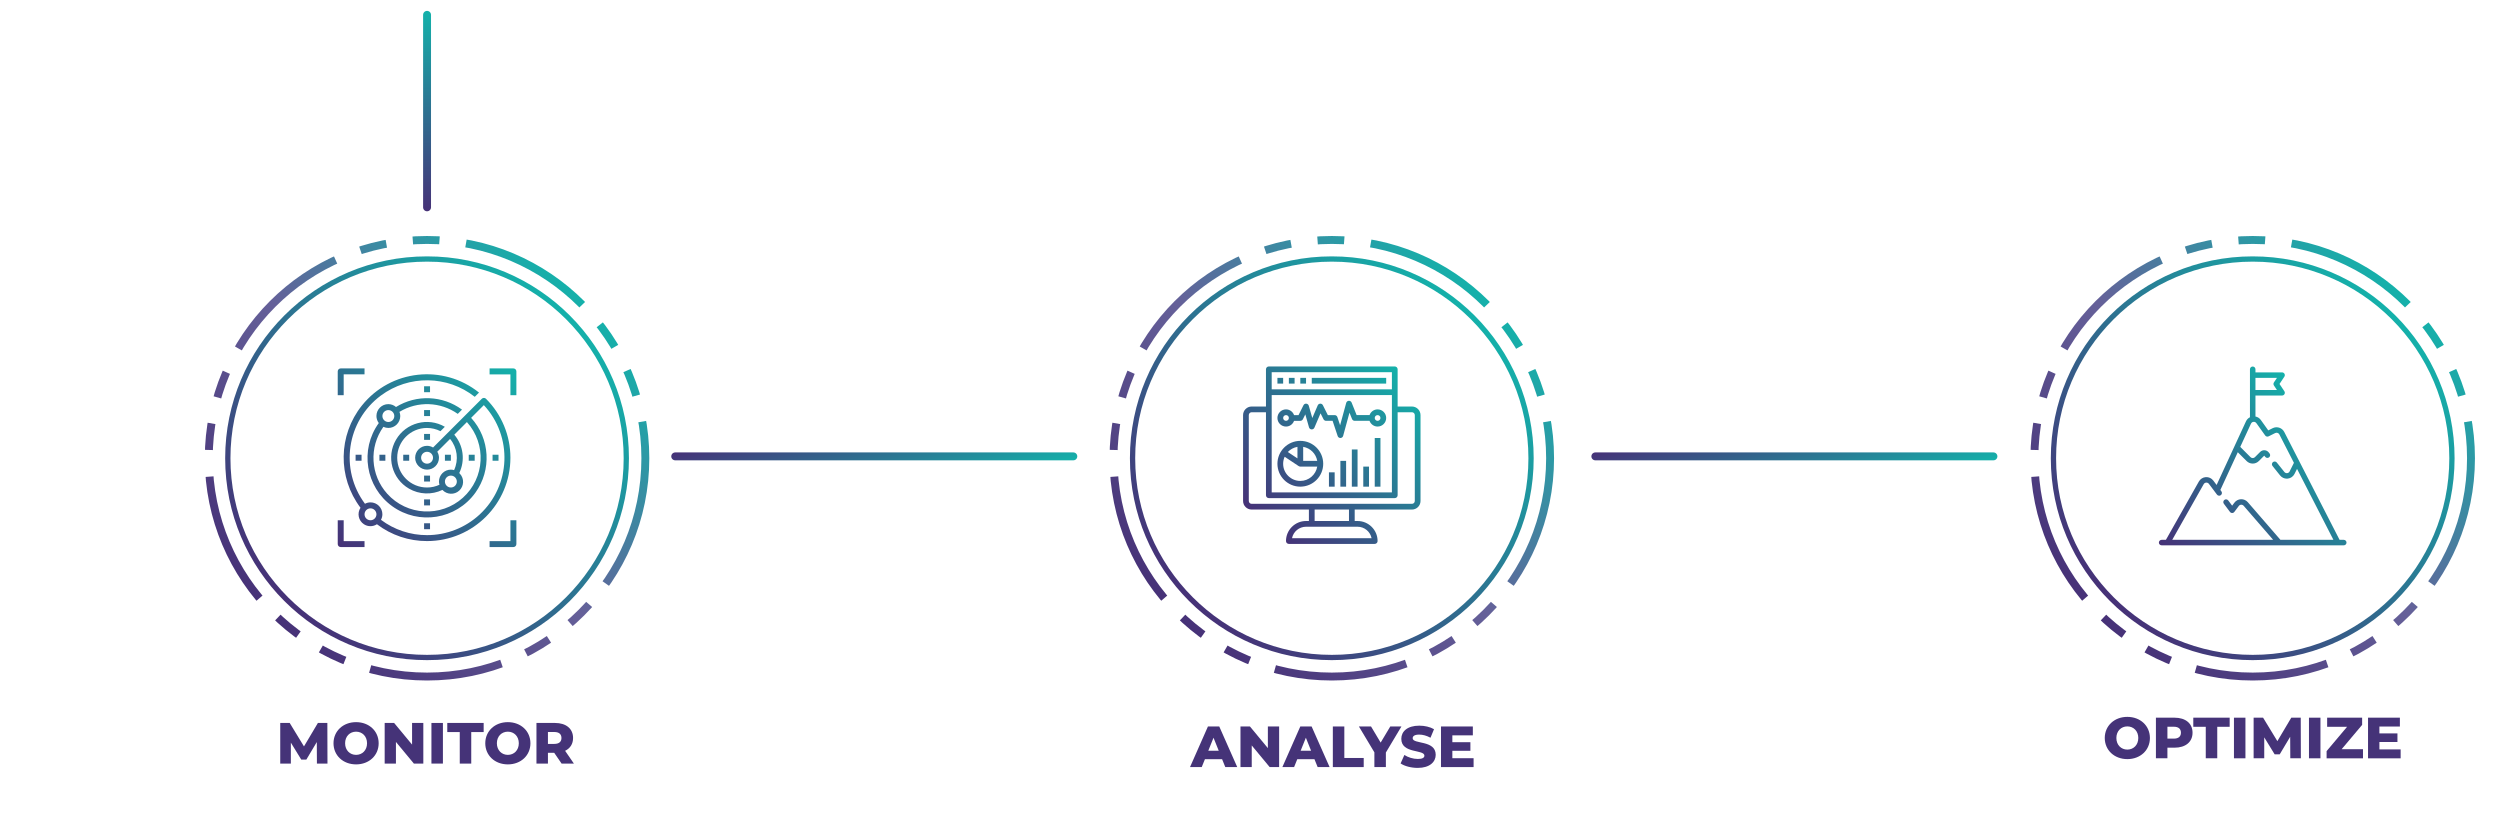 <?xml version="1.0"?>
<svg xmlns="http://www.w3.org/2000/svg" xmlns:xlink="http://www.w3.org/1999/xlink" version="1.1" id="Layer_1" x="0px" y="0px" width="948px" height="308.25px" viewBox="0 0 948 308.25" enable-background="new 0 0 948 308.25" xml:space="preserve" data-global-elvn="enableViewport, disableClick, none, startInvisible, notResponsive, 0, notLoop, 500">
<g xmlns="http://www.w3.org/2000/svg" data-elvn="maskCircle, in, 500, 500, linear" class="elvn-layer">
	<path fill="#453378" d="M120.176,289.547l-0.044-8.163l-3.961,6.646h-1.938l-3.938-6.427v7.942h-4.027v-15.401h3.587l5.413,8.893   l5.281-8.893h3.586l0.044,15.401L120.176,289.547L120.176,289.547z"/>
	<path fill="#453378" d="M126.466,281.846c0-4.621,3.63-8.009,8.559-8.009s8.563,3.388,8.563,8.009s-3.634,8.01-8.563,8.01   S126.466,286.467,126.466,281.846z M139.182,281.846c0-2.662-1.826-4.396-4.159-4.396c-2.332,0-4.158,1.734-4.158,4.396   s1.826,4.4,4.158,4.4C137.356,286.246,139.182,284.508,139.182,281.846z"/>
	<path fill="#453378" d="M160.523,274.145v15.402h-3.586l-6.799-8.207v8.207h-4.271v-15.402h3.587l6.802,8.207v-8.207H160.523z"/>
	<path fill="#453378" d="M163.6,274.145h4.354v15.402H163.6V274.145z"/>
	<path fill="#453378" d="M174.338,277.6h-4.731v-3.455h13.796v3.455h-4.708v11.947h-4.354L174.338,277.6L174.338,277.6z"/>
	<path fill="#453378" d="M184.016,281.846c0-4.621,3.63-8.009,8.559-8.009c4.932,0,8.563,3.388,8.563,8.009s-3.631,8.01-8.563,8.01   C187.646,289.855,184.016,286.467,184.016,281.846z M196.734,281.846c0-2.662-1.826-4.396-4.159-4.396   c-2.332,0-4.158,1.734-4.158,4.396s1.826,4.4,4.158,4.4C194.908,286.246,196.734,284.508,196.734,281.846z"/>
	<path fill="#453378" d="M210.154,285.454h-2.376v4.093h-4.354v-15.402h7.041c4.2,0,6.843,2.182,6.843,5.699   c0,2.266-1.103,3.938-3.018,4.862l3.323,4.841h-4.665L210.154,285.454z M210.198,277.577h-2.42v4.511h2.42   c1.807,0,2.706-0.836,2.706-2.244C212.904,278.413,212.003,277.577,210.198,277.577z"/>
</g>
<g xmlns="http://www.w3.org/2000/svg" data-elvn="maskCircle, in, 2000, 500, linear" class="elvn-layer">
	<path fill="#453378" d="M463.419,287.889h-6.515l-1.21,2.991h-4.443l6.799-15.401h4.291l6.82,15.401h-4.532L463.419,287.889z    M462.142,284.675l-1.979-4.929l-1.979,4.929H462.142z"/>
	<path fill="#453378" d="M485.045,275.479v15.401h-3.586l-6.8-8.207v8.207h-4.27v-15.401h3.587l6.799,8.207v-8.207H485.045z"/>
	<path fill="#453378" d="M498.442,287.889h-6.513l-1.209,2.991h-4.445l6.799-15.401h4.29l6.821,15.401h-4.532L498.442,287.889z    M497.164,284.675l-1.979-4.929l-1.979,4.929H497.164z"/>
	<path fill="#453378" d="M505.413,275.479h4.356v11.947h7.35v3.454h-11.706V275.479z"/>
	<path fill="#453378" d="M525.523,285.357v5.521h-4.356v-5.589l-5.875-9.813h4.602l3.651,6.116l3.65-6.116h4.227L525.523,285.357z"/>
	<path fill="#453378" d="M531.109,289.494l1.431-3.213c1.364,0.9,3.302,1.519,5.084,1.519c1.805,0,2.509-0.507,2.509-1.255   c0-2.441-8.759-0.66-8.759-6.381c0-2.75,2.244-4.994,6.82-4.994c2.003,0,4.071,0.462,5.59,1.342l-1.343,3.234   c-1.476-0.792-2.927-1.188-4.271-1.188c-1.826,0-2.485,0.615-2.485,1.387c0,2.354,8.735,0.596,8.735,6.271   c0,2.686-2.244,4.973-6.82,4.973C535.07,291.188,532.561,290.506,531.109,289.494z"/>
	<path fill="#453378" d="M558.786,287.514v3.366h-12.364v-15.401h12.08v3.365h-7.77v2.598h6.844v3.259h-6.844v2.813H558.786   L558.786,287.514z"/>
</g>
<g xmlns="http://www.w3.org/2000/svg" data-elvn="maskCircle, in, 3000, 500, linear" class="elvn-layer">
	<path fill="#453378" d="M798.125,279.846c0-4.621,3.632-8.009,8.56-8.009c4.93,0,8.561,3.388,8.561,8.009s-3.631,8.01-8.561,8.01   C801.757,287.855,798.125,284.467,798.125,279.846z M810.842,279.846c0-2.662-1.826-4.397-4.159-4.397   c-2.331,0-4.157,1.735-4.157,4.397s1.826,4.4,4.157,4.4C809.016,284.246,810.842,282.508,810.842,279.846z"/>
	<path fill="#453378" d="M831.411,277.844c0,3.498-2.642,5.678-6.843,5.678h-2.685v4.025h-4.356v-15.402h7.041   C828.771,272.145,831.411,274.322,831.411,277.844z M827.01,277.844c0-1.431-0.9-2.267-2.705-2.267h-2.42v4.511h2.42   C826.11,280.088,827.01,279.252,827.01,277.844z"/>
	<path fill="#453378" d="M836.425,275.6h-4.729v-3.455h13.795v3.455h-4.707v11.947h-4.357L836.425,275.6L836.425,275.6z"/>
	<path fill="#453378" d="M847.115,272.145h4.356v15.402h-4.356V272.145z"/>
	<path fill="#453378" d="M868.48,287.547l-0.044-8.163l-3.961,6.646h-1.938l-3.938-6.427v7.943h-4.025v-15.402h3.587l5.412,8.893   l5.28-8.893h3.586l0.046,15.402H868.48z"/>
	<path fill="#453378" d="M875.561,272.145h4.355v15.402h-4.355V272.145z"/>
	<path fill="#453378" d="M896.045,284.093v3.454h-13.797v-2.729l7.769-9.221h-7.567v-3.455h13.27v2.729l-7.77,9.22L896.045,284.093   L896.045,284.093z"/>
	<path fill="#453378" d="M910.323,284.182v3.365h-12.365v-15.402h12.08v3.366h-7.769v2.597h6.844v3.259h-6.844v2.815H910.323   L910.323,284.182z"/>
</g>
<linearGradient id="process_1_" gradientUnits="userSpaceOnUse" x1="-246.392" y1="1566.175" x2="-138.127" y2="1457.909" gradientTransform="matrix(1 0 0 1 354.199 -1338.272)">
	<stop offset="0" style="stop-color:#463177"/>
	<stop offset="1" style="stop-color:#14B1AA"/>
</linearGradient>
<circle fill="none" stroke="url(#process_1_)" stroke-width="2" stroke-miterlimit="10" cx="161.94" cy="173.77" r="75.554" data-elvn="maskPlusRotate, in, 500, 1000, linear" class="elvn-layer"/>
<g>
	
		<linearGradient id="process_2_" gradientUnits="userSpaceOnUse" x1="-251.852" y1="1571.636" x2="-132.665" y2="1452.448" gradientTransform="matrix(1 0 0 1 354.199 -1338.272)">
		<stop offset="0" style="stop-color:#463177"/>
		<stop offset="0.5" style="stop-color:#656099"/>
		<stop offset="1" style="stop-color:#14B1AA"/>
	</linearGradient>
	
		<circle fill="none" stroke="url(#process_2_)" stroke-width="3" stroke-miterlimit="10" stroke-dasharray="50.617,10.123,10.123,10.123,10.123,10.123" cx="161.94" cy="173.77" r="82.777" data-elvn="maskPlusRotate, in, 500, 1500, linear" class="elvn-layer"/>
</g>
<linearGradient id="process_3_" gradientUnits="userSpaceOnUse" x1="69.398" y1="-306.334" x2="136.479" y2="-239.253" gradientTransform="matrix(1 0 0 -1 59 -99.221)">
	<stop offset="0" style="stop-color:#463177"/>
	<stop offset="1" style="stop-color:#14B1AA"/>
</linearGradient>
<path fill="url(#process_3_)" d="M168.714,172.441h2.259v2.259h-2.259V172.441z M177.746,172.441h2.258v2.259h-2.258V172.441z   M186.78,172.441h2.258v2.259h-2.258V172.441z M152.906,172.441h2.258v2.259h-2.258V172.441z M143.875,172.441h2.258v2.259h-2.258  V172.441z M134.842,172.441h2.259v2.259h-2.259V172.441z M160.812,164.539h2.258v2.257h-2.258V164.539z M160.812,155.506h2.258  v2.258h-2.258V155.506z M160.812,146.475h2.258v2.257h-2.258V146.475z M160.812,180.346h2.258v2.259h-2.258V180.346z   M160.812,189.379h2.258v2.259h-2.258V189.379z M160.812,198.412h2.258v2.257h-2.258V198.412z M130.326,141.958h7.902v-2.257h-9.033  c-0.623,0-1.128,0.506-1.128,1.13v9.032h2.258L130.326,141.958L130.326,141.958z M194.684,139.702h-9.033v2.257h7.903v7.903h2.257  v-9.032C195.812,140.207,195.307,139.702,194.684,139.702z M130.326,197.283h-2.258v9.032c0,0.623,0.505,1.13,1.128,1.13h9.033  v-2.257h-7.902L130.326,197.283L130.326,197.283z M193.554,205.188h-7.903v2.257h9.033c0.623,0,1.128-0.507,1.128-1.131v-9.031  h-2.257L193.554,205.188L193.554,205.188z M184.294,151.216c-0.439-0.44-1.154-0.44-1.596,0l-18.479,18.48  c-0.688-0.418-1.477-0.639-2.279-0.643c-2.494,0-4.517,2.023-4.517,4.517c0,2.494,2.021,4.517,4.517,4.517s4.518-2.021,4.518-4.517  l0,0c-0.004-0.803-0.225-1.59-0.642-2.28l4.85-4.848c2.75,3.316,3.343,7.924,1.521,11.829c-0.394-0.115-0.801-0.182-1.213-0.187  c-2.494,0-4.518,2.023-4.518,4.518c0.005,0.412,0.068,0.82,0.188,1.216c-1.474,0.687-3.078,1.041-4.705,1.041  c-6.235,0.019-11.304-5.024-11.32-11.259c-0.017-6.237,5.025-11.305,11.261-11.321c1.786-0.003,3.548,0.416,5.141,1.224l1.664-1.665  c-6.477-3.758-14.77-1.552-18.527,4.922c-3.756,6.475-1.552,14.769,4.922,18.525c3.885,2.252,8.635,2.437,12.685,0.487  c1.688,1.835,4.546,1.952,6.381,0.265c1.836-1.688,1.953-4.547,0.264-6.383c-0.085-0.092-0.173-0.18-0.266-0.264  c2.324-4.792,1.585-10.51-1.884-14.553l4.792-4.792c7.504,8.346,6.819,21.197-1.527,28.701c-8.348,7.503-21.197,6.821-28.701-1.529  c-6.358-7.074-6.96-17.613-1.445-25.365c0.589,0.278,1.233,0.423,1.886,0.426c2.493,0,4.517-2.024,4.517-4.518  c-0.003-0.546-0.107-1.084-0.304-1.59c6.867-4.163,15.549-3.86,22.111,0.77l1.609-1.611c-7.36-5.404-17.263-5.795-25.028-0.998  c-0.809-0.696-1.839-1.083-2.905-1.087c-2.483-0.011-4.507,1.994-4.518,4.475c-0.004,0.973,0.309,1.923,0.889,2.701  c-7.3,10.113-5.021,24.227,5.091,31.53c10.11,7.299,24.227,5.019,31.526-5.097c6.249-8.655,5.583-20.506-1.6-28.406l4.825-4.828  c11.015,11.896,10.299,30.468-1.6,41.487c-5.426,5.021-12.545,7.811-19.938,7.813c-6.301,0.02-12.438-2.021-17.476-5.806  c0.35-0.646,0.535-1.364,0.54-2.099c0-2.496-2.022-4.52-4.518-4.52c-0.729,0.005-1.445,0.188-2.087,0.534  c-9.668-12.989-6.978-31.355,6.012-41.026c10.621-7.903,25.219-7.711,35.627,0.47l1.606-1.607  c-13.604-10.909-33.477-8.723-44.385,4.88c-9.045,11.28-9.272,27.261-0.553,38.795c-1.368,2.078-0.793,4.873,1.286,6.242  c1.5,0.987,3.442,0.99,4.945,0.007c5.459,4.159,12.136,6.398,18.998,6.382c17.46,0.002,31.614-14.153,31.618-31.612  C193.558,165.188,190.226,157.148,184.294,151.216L184.294,151.216z M161.94,175.829c-1.248,0-2.258-1.009-2.258-2.255  c0-1.247,1.011-2.259,2.258-2.259s2.258,1.011,2.258,2.259C164.198,174.821,163.188,175.829,161.94,175.829z M170.973,184.86  c-1.248,0-2.259-1.007-2.259-2.254c0-1.248,1.012-2.258,2.259-2.258s2.258,1.01,2.258,2.258  C173.232,183.854,172.22,184.86,170.973,184.86z M147.262,155.506c1.246,0,2.258,1.012,2.258,2.258c0,1.247-1.012,2.257-2.258,2.257  c-1.247,0-2.258-1.011-2.258-2.257C145.004,156.519,146.015,155.506,147.262,155.506z M140.489,197.283  c-1.248,0-2.258-1.01-2.258-2.257c0-1.246,1.01-2.259,2.258-2.259c1.247,0,2.258,1.013,2.258,2.259  C142.746,196.273,141.735,197.283,140.489,197.283z" data-elvn="drawLines, 500, 1500, #2f6e8f, 1.5, notRandom" class="elvn-layer"/>
<linearGradient id="process_4_" gradientUnits="userSpaceOnUse" x1="96.688" y1="1566.175" x2="204.953" y2="1457.91" gradientTransform="matrix(1 0 0 1 354.199 -1338.272)">
	<stop offset="0" style="stop-color:#463177"/>
	<stop offset="1" style="stop-color:#14B1AA"/>
</linearGradient>
<circle fill="none" stroke="url(#process_4_)" stroke-width="2" stroke-miterlimit="10" cx="505.02" cy="173.77" r="75.554" data-elvn="maskPlusRotate, in, 2000, 1000, linear" class="elvn-layer"/>
<g>
	
		<linearGradient id="process_5_" gradientUnits="userSpaceOnUse" x1="91.225" y1="1571.635" x2="210.413" y2="1452.447" gradientTransform="matrix(1 0 0 1 354.199 -1338.272)">
		<stop offset="0" style="stop-color:#463177"/>
		<stop offset="0.5" style="stop-color:#656099"/>
		<stop offset="1" style="stop-color:#14B1AA"/>
	</linearGradient>
	
		<circle fill="none" stroke="url(#process_5_)" stroke-width="3" stroke-miterlimit="10" stroke-dasharray="50.617,10.123,10.123,10.123,10.123,10.123" cx="505.019" cy="173.77" r="82.777" data-elvn="maskPlusRotate, in, 2000, 1500, linear" class="elvn-layer"/>
</g>
<linearGradient id="process_6_" gradientUnits="userSpaceOnUse" x1="418.435" y1="-296.597" x2="473.6" y2="-241.431" gradientTransform="matrix(1 0 0 -1 59 -99.221)">
	<stop offset="0" style="stop-color:#463177"/>
	<stop offset="1" style="stop-color:#14B1AA"/>
</linearGradient>
<path fill="url(#process_6_)" d="M535.407,154.15h-5.425v-14.109c0-0.598-0.486-1.085-1.087-1.085h-47.754  c-0.601,0-1.086,0.487-1.086,1.085v14.109h-5.427c-1.797,0-3.256,1.461-3.256,3.257v32.559c0,1.797,1.461,3.258,3.256,3.258h21.705  v4.342h-1.084c-4.188,0-7.599,3.407-7.599,7.596c0,0.602,0.485,1.087,1.086,1.087h32.561c0.601,0,1.086-0.485,1.086-1.087  c0-4.188-3.408-7.596-7.598-7.596H513.7v-4.342h21.705c1.795,0,3.257-1.461,3.257-3.258v-32.559  C538.661,155.612,537.2,154.15,535.407,154.15z M482.228,149.81h45.583v36.9h-45.583V149.81L482.228,149.81z M527.81,141.126v6.514  h-45.583v-6.514H527.81z M520.105,204.076h-30.17c0.504-2.473,2.695-4.34,5.317-4.34h19.534  C517.406,199.736,519.601,201.604,520.105,204.076z M511.53,197.564h-13.021v-4.342h13.021V197.564z M536.491,189.966  c0,0.6-0.485,1.087-1.086,1.087H474.63c-0.601,0-1.086-0.487-1.086-1.087v-32.559c0-0.599,0.486-1.086,1.086-1.086h5.427v31.474  c0,0.602,0.484,1.087,1.085,1.087h47.754c0.602,0,1.087-0.484,1.087-1.087v-31.474h5.426c0.601,0,1.086,0.487,1.086,1.086  L536.491,189.966L536.491,189.966z M484.4,143.298h2.169v2.17H484.4V143.298z M488.74,143.298h2.171v2.17h-2.171V143.298z   M493.08,143.298h2.172v2.17h-2.172V143.298z M497.421,143.298h28.219v2.17h-28.219V143.298L497.421,143.298z M522.383,155.236  c-1.413,0-2.606,0.91-3.056,2.169h-4.895l-1.896-4.744c-0.174-0.432-0.606-0.71-1.069-0.682c-0.469,0.026-0.862,0.348-0.985,0.798  l-2.313,8.479l-1.038-3.109c-0.148-0.442-0.563-0.74-1.029-0.74h-2.585l-1.871-3.742c-0.189-0.377-0.566-0.614-1.003-0.599  c-0.423,0.013-0.799,0.269-0.965,0.656l-2.056,4.79l-1.331-4.66c-0.121-0.429-0.497-0.74-0.941-0.782  c-0.457-0.046-0.871,0.195-1.071,0.594l-1.869,3.743h-1.699c-0.45-1.262-1.645-2.169-3.057-2.169c-1.796,0-3.255,1.46-3.255,3.255  s1.461,3.257,3.255,3.257c1.413,0,2.605-0.911,3.057-2.17h2.369c0.412,0,0.786-0.233,0.973-0.602l0.923-1.848l1.402,4.916  c0.126,0.441,0.517,0.755,0.975,0.783c0.473,0.026,0.885-0.235,1.066-0.653l2.334-5.449l1.125,2.249  c0.186,0.369,0.559,0.601,0.971,0.601h2.474l1.923,5.769c0.149,0.446,0.563,0.742,1.03,0.742h0.028  c0.476-0.015,0.892-0.336,1.019-0.798l2.404-8.816l0.967,2.422c0.165,0.411,0.563,0.682,1.008,0.682h5.626  c0.449,1.261,1.644,2.171,3.057,2.171c1.795,0,3.257-1.461,3.257-3.257C525.64,156.698,524.179,155.236,522.383,155.236z   M487.655,159.578c-0.6,0-1.087-0.488-1.087-1.086c0-0.6,0.487-1.086,1.087-1.086c0.601,0,1.086,0.486,1.086,1.086  C488.74,159.089,488.253,159.578,487.655,159.578z M522.383,159.578c-0.601,0-1.085-0.488-1.085-1.086  c0-0.6,0.484-1.086,1.085-1.086s1.086,0.486,1.086,1.086C523.469,159.089,522.984,159.578,522.383,159.578z M493.08,167.174  c-4.785,0-8.682,3.895-8.682,8.684c0,4.79,3.895,8.682,8.682,8.682s8.683-3.895,8.683-8.682S497.866,167.174,493.08,167.174z   M499.494,174.771h-5.328v-5.327C496.886,169.902,499.033,172.052,499.494,174.771z M491.994,169.442v4.384l-3.647-2.43  C489.301,170.389,490.568,169.684,491.994,169.442z M493.08,182.369c-3.591,0-6.513-2.919-6.513-6.512  c0-0.947,0.208-1.845,0.573-2.654l5.337,3.557l0.013-0.016c0.171,0.113,0.367,0.199,0.591,0.199h6.414  C498.974,180.018,496.3,182.369,493.08,182.369z M503.934,179.112h2.17v5.426h-2.17V179.112z M508.274,174.771h2.17v9.769h-2.17  V174.771z M512.615,170.431h2.171v14.107h-2.171V170.431z M516.955,176.942h2.172v7.596h-2.172V176.942z M521.3,166.09h2.169v18.448  H521.3V166.09z" data-elvn="drawLines, 2000, 1500, #2f6e8f, 1.5, notRandom" class="elvn-layer"/>
<linearGradient id="process_7_" gradientUnits="userSpaceOnUse" x1="445.892" y1="1566.174" x2="554.158" y2="1457.909" gradientTransform="matrix(1 0 0 1 354.199 -1338.272)">
	<stop offset="0" style="stop-color:#463177"/>
	<stop offset="1" style="stop-color:#14B1AA"/>
</linearGradient>
<circle fill="none" stroke="url(#process_7_)" stroke-width="2" stroke-miterlimit="10" cx="854.224" cy="173.77" r="75.554" data-elvn="maskPlusRotate, in, 3000, 1000, linear" class="elvn-layer"/>
<g>
	
		<linearGradient id="process_8_" gradientUnits="userSpaceOnUse" x1="440.43" y1="1571.635" x2="559.618" y2="1452.447" gradientTransform="matrix(1 0 0 1 354.199 -1338.272)">
		<stop offset="0" style="stop-color:#463177"/>
		<stop offset="0.5" style="stop-color:#656099"/>
		<stop offset="1" style="stop-color:#14B1AA"/>
	</linearGradient>
	
		<circle fill="none" stroke="url(#process_8_)" stroke-width="3" stroke-miterlimit="10" stroke-dasharray="50.617,10.123,10.123,10.123,10.123,10.123" cx="854.223" cy="173.77" r="82.777" data-elvn="maskPlusRotate, in, 3000, 1500, linear" class="elvn-layer"/>
</g>
<linearGradient id="process_9_" gradientUnits="userSpaceOnUse" x1="769.424" y1="-315.171" x2="825.48" y2="-259.115" gradientTransform="matrix(1 0 0 -1 59 -99.221)">
	<stop offset="0" style="stop-color:#463177"/>
	<stop offset="1" style="stop-color:#14B1AA"/>
</linearGradient>
<path fill="url(#process_9_)" d="M888.756,204.704h-1.591l-20.979-40.914c-0.816-1.586-2.777-2.229-4.373-1.433l-1.688,0.844  l-2.822-3.953c-0.501-0.698-1.225-1.155-2.034-1.313v-7.958h10.095c0.386,0,0.737-0.21,0.92-0.551  c0.183-0.339,0.161-0.75-0.054-1.069l-1.843-2.763l1.843-2.764c0.215-0.321,0.235-0.733,0.054-1.07  c-0.183-0.338-0.534-0.552-0.92-0.552h-10.095v-1.183c0-0.575-0.469-1.044-1.043-1.044c-0.576,0-1.043,0.468-1.043,1.044v18.191  c-0.656,0.325-1.19,0.865-1.513,1.561l-11.134,24.122l-1.256-1.674c-0.665-0.888-1.72-1.374-2.825-1.303  c-1.105,0.07-2.092,0.689-2.639,1.654l-12.502,22.125h-1.62c-0.575,0-1.044,0.469-1.044,1.044c0,0.576,0.468,1.042,1.044,1.042  h69.058c0.574,0,1.044-0.469,1.044-1.042C889.798,205.171,889.331,204.704,888.756,204.704z M863.418,143.298l-1.147,1.721  c-0.233,0.35-0.233,0.806,0,1.155l1.147,1.722h-8.15v-4.599L863.418,143.298L863.418,143.298z M835.635,183.605  c0.201-0.354,0.55-0.574,0.957-0.6c0.408-0.025,0.777,0.146,1.023,0.471l3.063,4.082c0.346,0.46,1.001,0.554,1.46,0.208  c0.461-0.345,0.554-1,0.207-1.458l-0.386-0.513l6.606-14.312l3.35,3.348c0.617,0.618,1.439,0.957,2.313,0.957  s1.693-0.338,2.312-0.957l1.999-1.999c0.009-0.007,0.022-0.022,0.057-0.021c0.032,0.001,0.048,0.021,0.053,0.024l0.335,0.422  c0.359,0.447,1.018,0.52,1.465,0.159c0.448-0.359,0.522-1.015,0.162-1.464l-0.334-0.42c-0.382-0.479-0.953-0.773-1.563-0.806  c-0.612-0.034-1.211,0.195-1.646,0.628l-2,2c-0.225,0.225-0.521,0.348-0.838,0.348c-0.318,0-0.614-0.123-0.839-0.348l-3.893-3.893  l4.069-8.813c0.259-0.559,0.762-0.666,0.965-0.686c0.204-0.021,0.72-0.011,1.077,0.491l3.34,4.676  c0.299,0.419,0.856,0.557,1.313,0.328l2.482-1.241c0.579-0.29,1.29-0.058,1.585,0.518l5.521,10.767l-1.633,3.268  c-0.188,0.37-0.525,0.604-0.937,0.647c-0.411,0.043-0.792-0.115-1.05-0.438l-2.871-3.585c-0.358-0.451-1.015-0.521-1.464-0.162  s-0.521,1.015-0.163,1.465l2.871,3.584c0.627,0.783,1.563,1.227,2.549,1.227c0.115,0,0.233-0.006,0.352-0.019  c1.113-0.118,2.077-0.786,2.578-1.792l0.949-1.896l13.792,26.896h-20.095l-12.359-14.264c-0.65-0.751-1.592-1.163-2.588-1.129  c-0.992,0.036-1.903,0.512-2.5,1.31l-0.853,1.136l-1.482-1.978c-0.343-0.461-0.997-0.555-1.456-0.208  c-0.461,0.348-0.555,1.001-0.209,1.46l2.315,3.088c0.196,0.264,0.506,0.419,0.832,0.419c0.328,0,0.638-0.155,0.833-0.419  l1.686-2.248c0.215-0.289,0.548-0.462,0.907-0.473c0.358-0.014,0.7,0.136,0.938,0.408l11.177,12.896h-38.256L835.635,183.605z" data-elvn="drawLines, 3000, 1500, #2f6e8f, 1.5, notRandom" class="elvn-layer"/>
<linearGradient id="process_10_" gradientUnits="userSpaceOnUse" x1="335.029" y1="551.407" x2="375.666" y2="562.296" gradientTransform="matrix(4.489659e-011 -1 -1 -4.489659e-011 888.375 528.404)">
	<stop offset="0" style="stop-color:#14B1AA"/>
	<stop offset="1" style="stop-color:#463177"/>
</linearGradient>
<line fill="none" stroke="url(#process_10_)" stroke-width="3" stroke-linecap="round" stroke-miterlimit="10" x1="256.044" y1="173.057" x2="407.003" y2="173.057" data-elvn="drawLines, 1500, 500, #2f6e8f, 3, notRandom" class="elvn-layer"/>
<linearGradient id="process_11_" gradientUnits="userSpaceOnUse" x1="335.029" y1="202.498" x2="375.666" y2="213.387" gradientTransform="matrix(4.489659e-011 -1 -1 -4.489659e-011 888.375 528.404)">
	<stop offset="0" style="stop-color:#14B1AA"/>
	<stop offset="1" style="stop-color:#463177"/>
</linearGradient>
<line fill="none" stroke="url(#process_11_)" stroke-width="3" stroke-linecap="round" stroke-miterlimit="10" x1="604.954" y1="173.057" x2="755.912" y2="173.057" data-elvn="drawLines, 2500, 500, #2f6e8f, 3, notRandom" class="elvn-layer"/>
<linearGradient id="process_12_" gradientUnits="userSpaceOnUse" x1="161.94" y1="4.125" x2="161.94" y2="80.125">
	<stop offset="0" style="stop-color:#14B1AA"/>
	<stop offset="1" style="stop-color:#463177"/>
</linearGradient>
<line fill="none" stroke="url(#process_12_)" stroke-width="3" stroke-linecap="round" stroke-miterlimit="10" x1="161.94" y1="5.625" x2="161.94" y2="78.625" data-elvn="drawLines, 0, 500, #2f6e8f, 3, notRandom" class="elvn-layer"/>
</svg>
